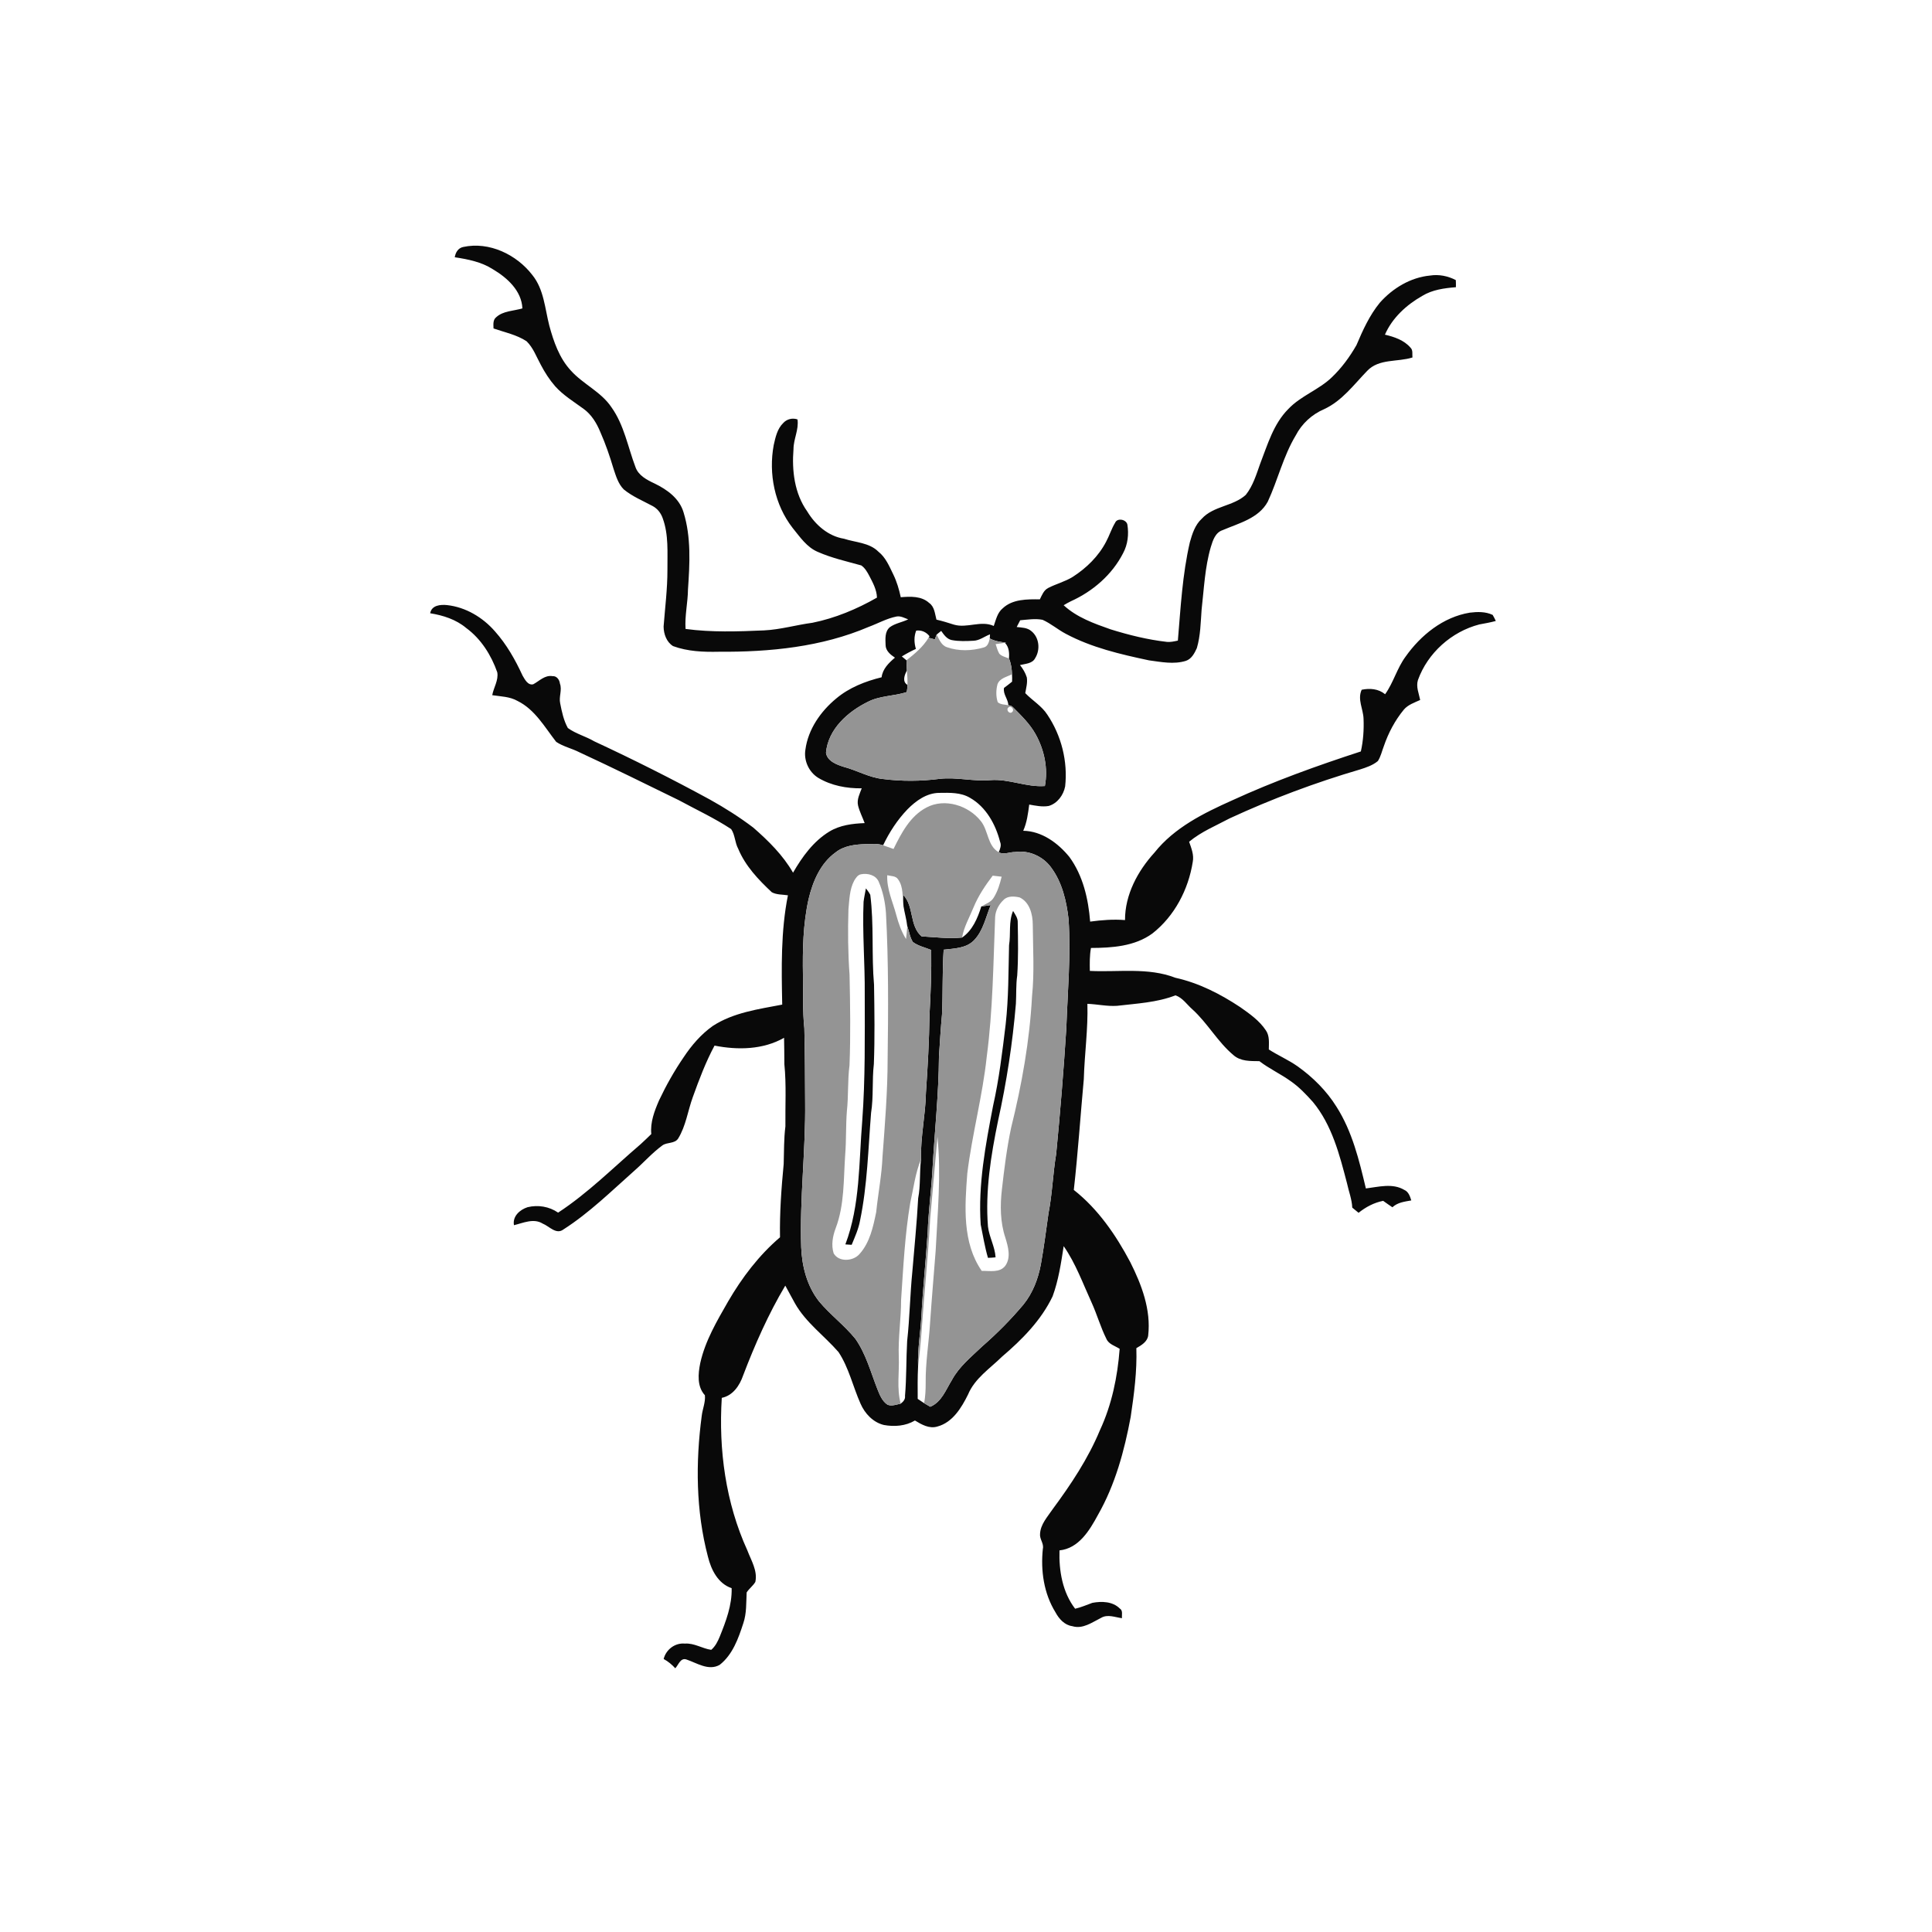 <ns0:svg xmlns:ns0="http://www.w3.org/2000/svg" width="1024pt" height="1024pt" viewBox="0 0 1024 1024" version="1.1">
<ns0:g id="#ffffffff">
<ns0:path fill="#ffffff" opacity="0" d=" M 0.00 0.00 L 1024.00 0.00 L 1024.00 1024.00 L 0.00 1024.00 L 0.00 0.00 M 245.53 130.90 C 242.82 131.44 241.45 133.81 241.03 136.35 C 248.04 137.42 255.19 138.82 261.25 142.72 C 268.79 147.18 276.46 154.09 276.88 163.44 C 272.26 164.86 266.79 164.69 263.03 168.10 C 261.16 169.58 261.52 171.98 261.58 174.09 C 267.47 176.15 273.81 177.39 279.09 180.87 C 282.64 184.31 284.29 189.09 286.63 193.34 C 288.75 197.40 291.25 201.28 294.26 204.74 C 298.56 209.55 304.13 212.90 309.28 216.68 C 313.50 219.71 316.26 224.30 318.20 229.03 C 320.99 235.34 323.22 241.87 325.19 248.48 C 326.48 252.33 327.67 256.47 330.63 259.42 C 335.19 263.15 340.68 265.41 345.83 268.17 C 348.42 269.52 350.29 271.92 351.24 274.66 C 354.47 283.41 353.68 292.88 353.75 302.03 C 353.77 312.09 352.49 322.07 351.72 332.07 C 351.76 336.02 353.25 340.28 356.74 342.45 C 364.47 345.30 372.84 345.62 381.00 345.44 C 407.91 345.63 435.46 342.94 460.43 332.26 C 465.36 330.44 470.01 327.77 475.21 326.76 C 477.38 326.37 479.38 327.55 481.36 328.27 C 478.17 329.85 474.45 330.33 471.56 332.48 C 468.90 334.81 469.28 338.68 469.38 341.87 C 469.41 344.93 471.99 347.03 474.34 348.57 C 471.11 351.32 467.80 354.52 467.27 358.97 C 458.63 361.09 450.09 364.44 443.21 370.22 C 434.97 377.02 428.31 386.55 426.88 397.33 C 425.92 403.10 428.73 409.26 433.73 412.30 C 440.63 416.42 448.77 417.92 456.73 417.83 C 455.66 420.73 454.06 423.73 454.78 426.92 C 455.57 430.16 457.14 433.13 458.29 436.26 C 451.85 436.51 445.20 437.33 439.58 440.74 C 431.13 445.89 425.20 454.10 420.33 462.54 C 414.99 453.25 407.27 445.64 399.26 438.65 C 391.98 433.12 384.23 428.22 376.24 423.77 C 356.15 412.83 335.71 402.55 314.97 392.92 C 310.46 390.26 305.20 388.95 300.97 385.86 C 298.74 381.83 297.79 377.26 296.91 372.78 C 296.11 369.30 298.05 365.73 296.77 362.30 C 296.54 360.28 295.07 358.20 292.84 358.37 C 288.81 357.68 285.88 360.93 282.65 362.67 C 279.77 363.40 278.17 360.09 276.96 358.06 C 273.11 349.68 268.51 341.56 262.35 334.65 C 255.90 327.22 246.81 321.79 236.95 320.71 C 233.42 320.34 228.75 320.79 228.00 325.04 C 234.86 326.14 241.73 328.33 247.12 332.87 C 254.98 338.65 260.36 347.23 263.56 356.33 C 264.32 360.56 261.62 364.39 260.90 368.46 C 265.44 369.16 270.26 369.18 274.35 371.54 C 283.57 376.09 288.70 385.41 294.79 393.20 C 298.54 395.72 303.10 396.67 307.10 398.73 C 324.79 406.91 342.26 415.55 359.77 424.11 C 369.05 429.15 378.70 433.62 387.53 439.44 C 389.60 442.44 389.48 446.58 391.25 449.83 C 395.03 458.96 401.95 466.24 409.06 472.90 C 411.61 474.31 414.78 474.07 417.62 474.53 C 413.81 493.56 414.20 513.13 414.59 532.46 C 402.02 534.88 388.75 536.65 377.79 543.78 C 371.57 548.18 366.54 554.05 362.35 560.36 C 357.38 567.62 353.06 575.30 349.30 583.25 C 346.87 588.87 344.58 594.82 345.20 601.07 C 343.33 602.91 341.43 604.72 339.49 606.49 C 325.12 618.79 311.70 632.32 295.81 642.72 C 291.11 639.46 285.15 638.49 279.62 639.84 C 275.54 641.15 271.55 644.66 272.41 649.38 C 277.30 648.20 282.83 645.55 287.63 648.53 C 291.09 649.89 294.78 654.56 298.62 651.64 C 312.44 642.80 324.16 631.20 336.38 620.37 C 341.34 616.01 345.74 610.99 351.09 607.08 C 353.60 605.30 357.59 606.27 359.43 603.46 C 363.57 596.74 364.55 588.72 367.23 581.41 C 370.56 572.15 374.06 562.88 378.72 554.19 C 391.01 556.62 404.43 556.40 415.57 550.06 C 415.72 554.71 415.66 559.36 415.73 564.01 C 416.83 574.97 416.15 586.01 416.28 597.01 C 415.44 603.62 415.58 610.29 415.37 616.94 C 414.14 629.85 413.19 642.81 413.42 655.79 C 402.24 665.33 393.27 677.17 385.90 689.83 C 379.98 700.17 373.78 710.64 371.16 722.40 C 370.00 728.11 369.35 734.86 373.61 739.51 C 373.99 743.19 372.37 746.73 371.94 750.36 C 368.64 775.17 368.81 800.76 375.22 825.08 C 376.93 832.02 380.54 839.32 387.79 841.77 C 388.03 850.76 384.77 859.27 381.47 867.47 C 380.42 870.04 379.12 872.61 376.97 874.45 C 372.22 873.78 367.97 870.77 363.00 871.14 C 357.79 870.63 352.99 874.28 351.75 879.30 C 354.09 880.56 356.12 882.25 357.91 884.22 C 359.61 882.45 360.64 878.57 363.73 879.53 C 369.34 881.38 375.51 885.75 381.43 882.42 C 388.33 877.02 391.39 868.34 393.99 860.29 C 395.77 855.04 395.46 849.48 395.74 844.04 C 397.04 841.98 399.13 840.55 400.35 838.44 C 401.62 832.48 398.11 827.05 396.10 821.70 C 384.60 796.51 380.83 768.37 382.56 740.89 C 388.45 739.70 392.03 734.37 393.86 729.04 C 400.12 712.64 407.24 696.51 416.22 681.40 C 417.88 684.56 419.67 687.66 421.35 690.81 C 427.10 701.00 436.86 707.92 444.43 716.62 C 449.94 724.95 452.06 734.93 456.10 743.97 C 458.38 749.23 462.75 753.88 468.46 755.27 C 474.04 756.29 479.97 755.85 484.94 752.90 C 488.49 755.05 492.53 757.41 496.84 756.09 C 504.91 753.93 509.60 746.15 513.08 739.13 C 516.64 730.55 524.69 725.37 531.07 719.08 C 541.69 710.03 551.83 699.80 557.91 687.07 C 561.05 678.52 562.38 669.44 563.77 660.48 C 570.16 669.67 573.95 680.29 578.58 690.40 C 581.45 696.70 583.32 703.43 586.42 709.63 C 587.66 712.51 591.00 713.32 593.44 714.91 C 592.33 729.71 589.28 744.50 583.00 758.01 C 576.74 773.10 567.63 786.78 557.95 799.87 C 555.24 803.93 551.48 807.85 551.25 813.00 C 550.94 815.80 553.40 818.08 552.73 820.94 C 551.52 832.47 553.25 844.59 559.43 854.57 C 561.29 858.03 564.21 861.33 568.33 861.90 C 573.92 863.62 578.85 859.85 583.58 857.51 C 587.07 855.43 591.01 857.21 594.67 857.67 C 594.48 855.93 595.29 853.62 593.50 852.53 C 589.71 848.75 583.91 848.62 578.98 849.54 C 575.95 850.63 572.99 851.94 569.84 852.66 C 563.14 843.96 561.20 832.48 561.55 821.74 C 571.79 820.69 577.52 811.10 581.94 802.92 C 591.07 786.93 595.94 768.95 599.29 750.97 C 601.08 738.91 602.69 726.77 602.29 714.55 C 604.92 713.05 608.13 711.17 608.56 707.87 C 610.13 694.23 605.10 680.94 599.07 668.97 C 591.47 654.62 582.01 640.81 569.14 630.69 C 571.34 611.14 572.64 591.51 574.44 571.93 C 574.82 558.62 576.74 545.38 576.34 532.05 C 581.57 532.24 586.77 533.46 592.03 533.11 C 602.45 531.88 613.15 531.39 623.02 527.55 C 626.84 528.85 629.08 532.44 632.00 534.99 C 640.08 542.32 645.39 552.24 653.77 559.25 C 657.58 562.61 662.77 562.38 667.51 562.44 C 672.70 566.44 678.71 569.17 684.03 573.00 C 688.51 576.08 692.27 580.05 695.88 584.09 C 705.99 596.31 710.01 612.09 713.93 627.12 C 714.85 631.44 716.53 635.62 716.73 640.07 C 717.85 640.96 718.96 641.87 720.07 642.81 C 723.90 639.74 728.25 637.43 733.10 636.47 C 734.72 637.61 736.33 638.78 738.00 639.88 C 740.75 637.30 744.46 636.89 748.01 636.25 C 747.34 634.10 746.56 631.64 744.30 630.67 C 738.07 626.96 730.64 629.09 723.94 629.90 C 720.39 614.95 716.72 599.71 708.36 586.59 C 703.09 578.13 695.86 570.96 687.77 565.19 C 682.94 561.78 677.46 559.44 672.50 556.24 C 672.51 552.84 673.01 549.10 670.95 546.14 C 667.53 540.95 662.33 537.32 657.33 533.80 C 646.82 526.83 635.37 520.97 622.99 518.24 C 608.51 512.63 592.76 515.36 577.64 514.60 C 577.56 510.54 577.51 506.45 578.23 502.44 C 589.39 502.40 601.45 501.59 610.78 494.77 C 622.55 485.55 629.89 471.44 632.19 456.80 C 632.91 453.09 631.44 449.57 630.26 446.15 C 636.65 440.81 644.48 437.63 651.77 433.74 C 674.12 423.41 697.24 414.76 720.87 407.82 C 724.18 406.77 727.59 405.64 730.30 403.37 C 731.86 400.98 732.43 398.12 733.46 395.49 C 735.86 388.47 739.37 381.81 744.10 376.08 C 746.33 373.49 749.70 372.39 752.72 371.01 C 752.05 367.53 750.42 364.01 751.54 360.43 C 756.71 346.08 769.33 334.80 784.06 330.97 C 786.99 330.43 789.93 329.91 792.81 329.13 C 792.30 328.02 791.75 326.95 791.15 325.92 C 787.38 324.12 783.06 324.22 779.02 324.72 C 764.92 327.03 753.04 336.64 744.97 348.05 C 740.44 354.18 738.57 361.77 734.14 367.96 C 730.64 365.06 726.03 364.68 721.72 365.58 C 719.35 370.69 722.56 375.80 722.71 380.98 C 722.94 386.78 722.56 392.61 721.28 398.28 C 698.16 405.81 675.21 414.04 653.10 424.20 C 637.99 430.96 622.42 438.64 611.90 451.89 C 603.02 461.64 596.25 474.19 596.28 487.66 C 590.11 487.16 583.92 487.64 577.80 488.47 C 576.85 476.46 574.02 464.09 566.80 454.21 C 560.80 446.84 552.18 440.48 542.33 440.33 C 544.29 435.95 544.89 431.15 545.51 426.44 C 548.91 427.02 552.41 427.79 555.87 427.17 C 560.48 425.80 563.67 421.40 564.55 416.81 C 566.01 403.56 562.56 389.88 555.14 378.83 C 552.14 374.13 547.20 371.33 543.41 367.37 C 543.88 364.63 544.68 361.84 544.23 359.04 C 543.49 356.63 542.17 354.46 540.62 352.50 C 543.44 351.78 547.22 351.78 548.69 348.78 C 551.48 344.33 550.83 337.83 546.62 334.49 C 544.51 332.62 541.50 332.64 538.87 332.33 C 539.48 331.13 540.11 329.94 540.73 328.75 C 544.66 328.43 548.68 327.74 552.59 328.51 C 556.98 330.47 560.66 333.71 564.92 335.94 C 578.63 343.26 593.91 346.79 608.99 350.00 C 615.43 350.86 622.15 352.25 628.53 350.27 C 631.56 349.27 633.12 346.22 634.35 343.52 C 636.30 336.92 636.37 329.97 636.87 323.17 C 638.14 312.06 638.60 300.73 641.75 289.94 C 642.82 286.45 644.12 282.27 647.98 281.00 C 656.59 277.31 667.12 274.78 671.94 265.90 C 677.29 254.39 680.16 241.77 686.75 230.82 C 689.99 224.55 695.35 219.62 701.84 216.85 C 711.31 212.47 717.56 203.89 724.60 196.60 C 730.86 189.96 740.68 192.01 748.63 189.47 C 748.43 187.74 749.01 185.65 747.62 184.30 C 744.20 180.29 739.01 178.54 734.04 177.38 C 737.94 168.44 745.45 161.60 753.81 156.84 C 759.16 153.56 765.52 152.72 771.66 152.22 C 771.69 150.97 771.68 149.71 771.61 148.46 C 767.46 146.27 762.60 145.31 757.95 146.05 C 747.63 147.03 738.19 152.74 731.39 160.38 C 725.89 167.06 722.31 175.02 718.96 182.91 C 715.41 189.12 711.12 195.00 705.93 199.95 C 699.02 206.64 689.44 209.76 682.81 216.81 C 674.95 224.69 671.84 235.68 667.92 245.78 C 665.89 251.47 664.12 257.49 660.30 262.28 C 653.60 268.40 643.15 268.11 636.95 274.95 C 633.40 278.19 631.91 282.93 630.65 287.41 C 626.68 304.52 625.78 322.10 624.29 339.54 C 622.33 339.93 620.36 340.44 618.36 340.20 C 608.26 339.04 598.35 336.58 588.66 333.57 C 579.84 330.47 570.75 327.24 563.76 320.79 C 565.01 320.04 566.27 319.32 567.58 318.68 C 579.20 313.45 589.47 304.59 595.29 293.15 C 597.76 288.56 598.36 283.16 597.54 278.07 C 596.99 275.27 592.17 274.33 591.04 277.06 C 589.10 280.25 588.03 283.85 586.26 287.12 C 582.26 294.82 575.87 301.06 568.63 305.72 C 564.53 308.29 559.77 309.46 555.51 311.66 C 553.19 312.87 552.24 315.46 551.15 317.66 C 544.43 317.60 536.69 317.48 531.47 322.41 C 528.62 324.74 527.88 328.48 526.71 331.77 C 519.87 328.68 512.56 333.15 505.57 331.06 C 502.52 330.08 499.46 329.13 496.34 328.42 C 495.50 325.33 495.35 321.60 492.48 319.58 C 488.39 315.84 482.55 316.12 477.42 316.54 C 476.53 312.40 475.34 308.32 473.48 304.50 C 471.36 300.17 469.46 295.46 465.56 292.39 C 460.74 287.56 453.47 287.55 447.34 285.54 C 438.95 284.19 432.13 278.18 427.86 271.08 C 421.08 261.56 419.65 249.42 420.57 238.04 C 420.58 232.68 423.48 227.70 422.69 222.30 C 420.03 221.36 416.98 222.12 415.11 224.23 C 411.94 227.31 411.02 231.78 410.08 235.92 C 407.28 251.10 410.55 267.55 420.12 279.83 C 424.00 284.59 427.63 290.09 433.51 292.54 C 440.87 295.79 448.77 297.53 456.49 299.69 C 458.45 301.02 459.64 303.14 460.73 305.18 C 462.61 308.82 464.69 312.55 464.81 316.75 C 454.15 322.83 442.62 327.67 430.55 330.09 C 421.98 331.22 413.67 333.70 404.99 334.12 C 391.13 334.73 377.14 335.21 363.36 333.35 C 362.88 326.33 364.57 319.45 364.64 312.45 C 365.58 298.84 366.38 284.73 362.29 271.53 C 360.10 264.14 353.51 259.42 346.89 256.24 C 342.86 254.35 338.32 252.01 336.79 247.50 C 332.77 236.90 330.81 225.27 324.09 215.87 C 318.62 207.65 309.08 203.66 302.58 196.42 C 296.45 189.81 293.43 181.05 291.12 172.50 C 288.81 163.46 288.29 153.38 282.20 145.83 C 273.84 134.92 259.30 127.91 245.53 130.90 Z" />
<ns0:path fill="#ffffff" opacity="0" d=" M 485.61 334.23 C 488.44 333.88 490.92 334.99 492.68 337.22 L 492.16 338.00 C 489.26 342.87 484.84 346.50 480.45 349.97 C 479.63 349.28 478.81 348.60 477.99 347.92 C 480.39 346.45 482.87 345.11 485.44 343.94 C 484.50 340.74 484.35 337.37 485.61 334.23 Z" />
<ns0:path fill="#ffffff" opacity="0" d=" M 496.45 336.33 C 497.05 335.84 498.25 334.87 498.85 334.39 C 500.29 336.42 501.81 338.70 504.44 339.25 C 508.22 339.97 512.11 339.82 515.94 339.61 C 519.19 339.51 521.78 337.31 524.72 336.22 C 524.69 336.77 524.63 337.86 524.60 338.40 C 524.16 340.33 523.56 342.70 521.32 343.19 C 515.07 345.01 508.09 345.23 501.91 343.03 C 498.90 342.06 497.78 338.87 496.45 336.33 Z" />
<ns0:path fill="#ffffff" opacity="0" d=" M 527.71 341.40 C 529.35 341.15 530.99 340.93 532.64 340.71 C 534.82 342.95 535.01 346.05 534.77 349.01 C 533.03 348.27 530.99 347.90 529.65 346.48 C 528.75 344.89 528.27 343.12 527.71 341.40 Z" />
<ns0:path fill="#ffffff" opacity="0" d=" M 480.67 355.37 C 480.90 357.91 481.05 360.46 480.96 363.01 C 478.06 361.28 479.42 357.72 480.67 355.37 Z" />
<ns0:path fill="#ffffff" opacity="0" d=" M 528.70 362.64 C 529.88 359.45 533.68 358.75 536.39 357.37 C 536.43 358.67 536.53 359.99 536.42 361.30 C 535.05 362.48 533.56 363.50 532.14 364.62 C 531.54 368.00 534.35 370.52 534.44 373.79 C 532.55 373.37 530.35 373.53 528.82 372.18 C 527.83 369.12 527.87 365.73 528.70 362.64 Z" />
<ns0:path fill="#ffffff" opacity="0" d=" M 534.39 375.05 C 535.76 373.58 537.86 376.07 536.51 377.36 C 535.12 378.78 533.06 376.34 534.39 375.05 Z" />
<ns0:path fill="#ffffff" opacity="0" d=" M 480.97 428.97 C 485.47 424.41 491.22 420.25 497.90 420.24 C 503.38 420.16 509.28 419.95 514.16 422.88 C 522.64 427.72 527.72 436.97 530.06 446.19 C 530.89 448.05 530.06 449.95 529.36 451.71 C 523.27 448.26 523.93 440.19 519.84 435.17 C 513.31 426.90 500.70 422.88 491.07 427.98 C 482.41 432.51 477.72 441.56 473.59 449.97 C 471.73 449.34 469.90 448.66 468.06 448.02 C 471.38 441.08 475.63 434.53 480.97 428.97 Z" />
<ns0:path fill="#ffffff" opacity="0" d=" M 456.38 463.38 C 459.86 462.70 464.16 463.76 465.71 467.27 C 467.99 472.53 469.18 478.26 469.58 483.97 C 470.96 509.71 470.81 535.49 470.46 561.26 C 470.45 578.54 469.03 595.78 467.75 613.01 C 467.35 622.90 465.41 632.63 464.40 642.46 C 462.80 650.21 461.05 658.57 455.59 664.62 C 452.29 668.54 444.58 669.09 441.86 664.30 C 440.47 659.94 441.34 655.17 442.93 650.98 C 447.65 638.55 447.06 625.04 447.97 612.00 C 448.59 604.33 448.26 596.63 448.86 588.96 C 449.75 580.89 449.20 572.74 450.25 564.68 C 450.89 548.68 450.61 532.65 450.28 516.64 C 449.44 505.12 449.34 493.55 449.69 482.01 C 450.20 476.86 450.25 471.41 452.75 466.74 C 453.60 465.35 454.63 463.66 456.38 463.38 M 458.95 470.85 C 458.54 473.22 458.00 475.58 457.71 477.97 C 457.01 494.32 458.47 510.65 458.33 527.00 C 458.34 549.36 458.65 571.73 457.01 594.04 C 455.19 615.97 455.97 638.68 448.06 659.56 C 449.17 659.63 450.28 659.70 451.40 659.78 C 453.12 655.59 455.02 651.43 455.84 646.94 C 459.74 628.14 460.16 608.90 461.69 589.83 C 463.05 581.28 462.16 572.58 463.16 564.00 C 463.70 550.00 463.48 535.99 463.26 521.99 C 461.87 506.11 463.29 490.08 461.26 474.25 C 460.63 473.02 459.78 471.94 458.95 470.85 Z" />
<ns0:path fill="#ffffff" opacity="0" d=" M 470.26 463.89 C 472.18 464.41 474.75 464.13 475.97 466.03 C 479.02 470.14 478.15 475.48 478.86 480.23 C 479.42 483.80 480.47 487.28 480.86 490.88 C 480.73 493.16 480.48 495.43 480.22 497.70 C 477.77 493.79 476.23 489.41 475.05 484.98 C 473.22 478.01 469.91 471.26 470.26 463.89 Z" />
<ns0:path fill="#ffffff" opacity="0" d=" M 526.15 464.12 C 527.73 464.29 529.31 464.47 530.90 464.66 C 529.95 468.49 528.83 472.35 526.72 475.72 C 525.31 478.20 522.42 479.06 520.11 480.44 C 518.18 486.62 515.48 493.10 509.94 496.91 C 510.88 491.21 513.89 486.18 516.01 480.89 C 518.52 474.82 522.19 469.33 526.15 464.12 Z" />
<ns0:path fill="#ffffff" opacity="0" d=" M 531.92 476.97 C 534.11 474.72 537.66 475.03 540.46 475.66 C 545.76 478.19 547.37 484.64 547.39 490.05 C 547.48 502.70 548.30 515.39 547.00 528.01 C 545.75 551.55 541.59 574.85 535.92 597.71 C 533.64 608.47 532.28 619.42 531.04 630.35 C 530.04 638.94 530.11 647.82 532.89 656.10 C 534.33 660.79 535.94 666.51 532.83 670.88 C 529.90 674.76 524.52 673.49 520.34 673.60 C 509.94 658.58 511.36 639.31 512.68 622.01 C 515.21 601.20 520.80 580.86 523.00 560.00 C 526.25 535.49 526.46 510.74 527.44 486.08 C 527.64 482.60 529.40 479.33 531.92 476.97 M 536.95 482.82 C 534.49 488.59 535.81 494.95 534.82 500.99 C 534.47 514.99 534.60 529.01 533.02 542.94 C 531.27 557.41 529.55 571.93 526.34 586.17 C 522.37 606.87 518.36 627.87 519.79 649.06 C 520.99 654.94 521.95 660.90 523.64 666.68 C 524.98 666.65 526.32 666.56 527.67 666.42 C 527.36 660.76 524.29 655.68 523.64 650.06 C 522.16 631.23 525.20 612.43 528.99 594.03 C 533.51 573.59 536.70 552.84 538.45 531.98 C 538.73 526.99 538.43 521.97 539.15 517.01 C 539.77 507.69 539.60 498.33 539.42 488.99 C 539.55 486.65 538.09 484.71 536.95 482.82 Z" />
<ns0:path fill="#ffffff" opacity="0" d=" M 496.88 602.54 C 498.90 622.67 496.92 642.91 495.91 663.04 C 494.94 675.69 493.83 688.33 492.97 701.00 C 492.32 711.68 490.49 722.28 490.63 733.01 C 490.64 736.59 490.47 740.18 489.81 743.71 C 488.65 742.96 487.52 742.20 486.40 741.43 C 486.37 735.72 486.30 730.01 486.60 724.31 C 487.35 718.32 487.96 712.31 488.40 706.29 C 489.78 686.18 491.95 666.12 493.01 645.99 C 494.27 631.50 495.58 617.02 496.88 602.54 Z" />
<ns0:path fill="#ffffff" opacity="0" d=" M 482.48 637.39 C 484.21 629.69 485.14 621.76 488.16 614.42 C 487.32 621.29 487.97 628.28 486.65 635.09 C 485.96 648.00 484.65 660.86 483.58 673.75 C 482.34 686.07 482.18 698.47 480.81 710.79 C 480.26 720.47 480.51 730.18 479.67 739.85 C 479.92 741.64 478.73 742.97 477.39 743.96 C 475.19 735.82 476.73 727.31 476.37 719.01 C 476.00 708.96 477.61 698.99 477.60 688.96 C 478.77 671.73 479.59 654.43 482.48 637.39 Z" />
</ns0:g>
<ns0:g id="#090909ff">
<ns0:path fill="#090909" opacity="1.00" d=" M 245.53 130.90 C 259.30 127.91 273.84 134.92 282.20 145.83 C 288.29 153.38 288.81 163.46 291.12 172.50 C 293.43 181.05 296.45 189.81 302.58 196.42 C 309.08 203.66 318.62 207.65 324.09 215.87 C 330.81 225.27 332.77 236.90 336.79 247.50 C 338.32 252.01 342.86 254.35 346.89 256.24 C 353.51 259.42 360.10 264.14 362.29 271.53 C 366.38 284.73 365.58 298.84 364.64 312.45 C 364.57 319.45 362.88 326.33 363.36 333.35 C 377.14 335.21 391.13 334.73 404.99 334.12 C 413.67 333.70 421.98 331.22 430.55 330.09 C 442.62 327.67 454.15 322.83 464.81 316.75 C 464.69 312.55 462.61 308.82 460.73 305.18 C 459.64 303.14 458.45 301.02 456.49 299.69 C 448.77 297.53 440.87 295.79 433.51 292.54 C 427.63 290.09 424.00 284.59 420.12 279.83 C 410.55 267.55 407.28 251.10 410.08 235.92 C 411.02 231.78 411.94 227.31 415.11 224.23 C 416.98 222.12 420.03 221.36 422.69 222.30 C 423.48 227.70 420.58 232.68 420.57 238.04 C 419.65 249.42 421.08 261.56 427.86 271.08 C 432.13 278.18 438.95 284.19 447.34 285.54 C 453.47 287.55 460.74 287.56 465.56 292.39 C 469.46 295.46 471.36 300.17 473.48 304.50 C 475.34 308.32 476.53 312.40 477.42 316.54 C 482.55 316.12 488.39 315.84 492.48 319.58 C 495.35 321.60 495.50 325.33 496.34 328.42 C 499.46 329.13 502.52 330.08 505.57 331.06 C 512.56 333.15 519.87 328.68 526.71 331.77 C 527.88 328.48 528.62 324.74 531.47 322.41 C 536.69 317.48 544.43 317.60 551.15 317.66 C 552.24 315.46 553.19 312.87 555.51 311.66 C 559.77 309.46 564.53 308.29 568.63 305.72 C 575.87 301.06 582.26 294.82 586.26 287.12 C 588.03 283.85 589.10 280.25 591.04 277.06 C 592.17 274.33 596.99 275.27 597.54 278.07 C 598.36 283.16 597.76 288.56 595.29 293.15 C 589.47 304.59 579.20 313.45 567.58 318.68 C 566.27 319.32 565.01 320.04 563.76 320.79 C 570.75 327.24 579.84 330.47 588.66 333.57 C 598.35 336.58 608.26 339.04 618.36 340.20 C 620.36 340.44 622.33 339.93 624.29 339.54 C 625.78 322.10 626.68 304.52 630.65 287.41 C 631.91 282.93 633.40 278.19 636.95 274.95 C 643.15 268.11 653.60 268.40 660.30 262.28 C 664.12 257.49 665.89 251.47 667.92 245.78 C 671.84 235.68 674.95 224.69 682.81 216.81 C 689.44 209.76 699.02 206.64 705.93 199.95 C 711.12 195.00 715.41 189.12 718.96 182.91 C 722.31 175.02 725.89 167.06 731.39 160.38 C 738.19 152.74 747.63 147.03 757.95 146.05 C 762.60 145.31 767.46 146.27 771.61 148.46 C 771.68 149.71 771.69 150.97 771.66 152.22 C 765.52 152.72 759.16 153.56 753.81 156.84 C 745.45 161.60 737.94 168.44 734.04 177.38 C 739.01 178.54 744.20 180.29 747.62 184.30 C 749.01 185.65 748.43 187.74 748.63 189.47 C 740.68 192.01 730.86 189.96 724.60 196.60 C 717.56 203.89 711.31 212.47 701.84 216.85 C 695.35 219.62 689.99 224.55 686.75 230.82 C 680.16 241.77 677.29 254.39 671.94 265.90 C 667.12 274.78 656.59 277.31 647.98 281.00 C 644.12 282.27 642.82 286.45 641.75 289.94 C 638.60 300.73 638.14 312.06 636.87 323.17 C 636.37 329.97 636.30 336.92 634.35 343.52 C 633.12 346.22 631.56 349.27 628.53 350.27 C 622.15 352.25 615.43 350.86 608.99 350.00 C 593.91 346.79 578.63 343.26 564.92 335.94 C 560.66 333.71 556.98 330.47 552.59 328.51 C 548.68 327.74 544.66 328.43 540.73 328.75 C 540.11 329.94 539.48 331.13 538.87 332.33 C 541.50 332.64 544.51 332.62 546.62 334.49 C 550.83 337.83 551.48 344.33 548.69 348.78 C 547.22 351.78 543.44 351.78 540.62 352.50 C 542.17 354.46 543.49 356.63 544.23 359.04 C 544.68 361.84 543.88 364.63 543.41 367.37 C 547.20 371.33 552.14 374.13 555.14 378.83 C 562.56 389.88 566.01 403.56 564.55 416.81 C 563.67 421.40 560.48 425.80 555.87 427.17 C 552.41 427.79 548.91 427.02 545.51 426.44 C 544.89 431.15 544.29 435.95 542.33 440.33 C 552.18 440.48 560.80 446.84 566.80 454.21 C 574.02 464.09 576.85 476.46 577.80 488.47 C 583.92 487.64 590.11 487.16 596.28 487.66 C 596.25 474.19 603.02 461.64 611.90 451.89 C 622.42 438.64 637.99 430.96 653.10 424.20 C 675.21 414.04 698.16 405.81 721.28 398.28 C 722.56 392.61 722.94 386.78 722.71 380.98 C 722.56 375.80 719.35 370.69 721.72 365.58 C 726.03 364.68 730.64 365.06 734.14 367.96 C 738.57 361.77 740.44 354.18 744.97 348.05 C 753.04 336.64 764.92 327.03 779.02 324.72 C 783.06 324.22 787.38 324.12 791.15 325.92 C 791.75 326.95 792.30 328.02 792.81 329.13 C 789.93 329.91 786.99 330.43 784.06 330.97 C 769.33 334.80 756.71 346.08 751.54 360.43 C 750.42 364.01 752.05 367.53 752.72 371.01 C 749.70 372.39 746.33 373.49 744.10 376.08 C 739.37 381.81 735.86 388.47 733.46 395.49 C 732.43 398.12 731.86 400.98 730.30 403.37 C 727.59 405.64 724.18 406.77 720.87 407.82 C 697.24 414.76 674.12 423.41 651.77 433.74 C 644.48 437.63 636.65 440.81 630.26 446.15 C 631.44 449.57 632.91 453.09 632.19 456.80 C 629.89 471.44 622.55 485.55 610.78 494.77 C 601.45 501.59 589.39 502.40 578.23 502.44 C 577.51 506.45 577.56 510.54 577.64 514.60 C 592.76 515.36 608.51 512.63 622.99 518.24 C 635.37 520.97 646.82 526.83 657.33 533.80 C 662.33 537.32 667.53 540.95 670.95 546.14 C 673.01 549.10 672.51 552.84 672.50 556.24 C 677.46 559.44 682.94 561.78 687.77 565.19 C 695.86 570.96 703.09 578.13 708.36 586.59 C 716.72 599.71 720.39 614.95 723.94 629.90 C 730.64 629.09 738.07 626.96 744.30 630.67 C 746.56 631.64 747.34 634.10 748.01 636.25 C 744.46 636.89 740.75 637.30 738.00 639.88 C 736.33 638.78 734.72 637.61 733.10 636.47 C 728.25 637.43 723.90 639.74 720.07 642.81 C 718.96 641.87 717.85 640.96 716.73 640.07 C 716.53 635.62 714.85 631.44 713.93 627.12 C 710.01 612.09 705.99 596.31 695.88 584.09 C 692.27 580.05 688.51 576.08 684.03 573.00 C 678.71 569.17 672.70 566.44 667.51 562.44 C 662.77 562.38 657.58 562.61 653.77 559.25 C 645.39 552.24 640.08 542.32 632.00 534.99 C 629.08 532.44 626.84 528.85 623.02 527.55 C 613.15 531.39 602.45 531.88 592.03 533.11 C 586.77 533.46 581.57 532.24 576.34 532.05 C 576.74 545.38 574.82 558.62 574.44 571.93 C 572.64 591.51 571.34 611.14 569.14 630.69 C 582.01 640.81 591.47 654.62 599.07 668.97 C 605.10 680.94 610.13 694.23 608.56 707.87 C 608.13 711.17 604.92 713.05 602.29 714.55 C 602.69 726.77 601.08 738.91 599.29 750.97 C 595.94 768.95 591.07 786.93 581.94 802.92 C 577.52 811.10 571.79 820.69 561.55 821.74 C 561.20 832.48 563.14 843.96 569.84 852.66 C 572.99 851.94 575.95 850.63 578.98 849.54 C 583.91 848.62 589.71 848.75 593.50 852.53 C 595.29 853.62 594.48 855.93 594.67 857.67 C 591.01 857.21 587.07 855.43 583.58 857.51 C 578.85 859.85 573.92 863.62 568.33 861.90 C 564.21 861.33 561.29 858.03 559.43 854.57 C 553.25 844.59 551.52 832.47 552.73 820.94 C 553.40 818.08 550.94 815.80 551.25 813.00 C 551.48 807.85 555.24 803.93 557.95 799.87 C 567.63 786.78 576.74 773.10 583.00 758.01 C 589.28 744.50 592.33 729.71 593.44 714.91 C 591.00 713.32 587.66 712.51 586.42 709.63 C 583.32 703.43 581.45 696.70 578.58 690.40 C 573.95 680.29 570.16 669.67 563.77 660.48 C 562.38 669.44 561.05 678.52 557.91 687.07 C 551.83 699.80 541.69 710.03 531.07 719.08 C 524.69 725.37 516.64 730.55 513.08 739.13 C 509.60 746.15 504.91 753.93 496.84 756.09 C 492.53 757.41 488.49 755.05 484.94 752.90 C 479.97 755.85 474.04 756.29 468.46 755.27 C 462.75 753.88 458.38 749.23 456.10 743.97 C 452.06 734.93 449.94 724.95 444.43 716.62 C 436.86 707.92 427.10 701.00 421.35 690.81 C 419.67 687.66 417.88 684.56 416.22 681.40 C 407.24 696.51 400.12 712.64 393.86 729.04 C 392.03 734.37 388.45 739.70 382.56 740.89 C 380.83 768.37 384.60 796.51 396.10 821.70 C 398.11 827.05 401.62 832.48 400.35 838.44 C 399.13 840.55 397.04 841.98 395.74 844.04 C 395.46 849.48 395.77 855.04 393.99 860.29 C 391.39 868.34 388.33 877.02 381.43 882.42 C 375.51 885.75 369.34 881.38 363.73 879.53 C 360.64 878.57 359.61 882.45 357.91 884.22 C 356.12 882.25 354.09 880.56 351.75 879.30 C 352.99 874.28 357.79 870.63 363.00 871.14 C 367.97 870.77 372.22 873.78 376.97 874.45 C 379.12 872.61 380.42 870.04 381.47 867.47 C 384.77 859.27 388.03 850.76 387.79 841.77 C 380.54 839.32 376.93 832.02 375.22 825.08 C 368.81 800.76 368.64 775.17 371.94 750.36 C 372.37 746.73 373.99 743.19 373.61 739.51 C 369.35 734.86 370.00 728.11 371.16 722.40 C 373.78 710.64 379.98 700.17 385.90 689.83 C 393.27 677.17 402.24 665.33 413.42 655.79 C 413.19 642.81 414.14 629.85 415.37 616.94 C 415.58 610.29 415.44 603.62 416.28 597.01 C 416.15 586.01 416.83 574.97 415.73 564.01 C 415.66 559.36 415.72 554.71 415.57 550.06 C 404.43 556.40 391.01 556.62 378.72 554.19 C 374.06 562.88 370.56 572.15 367.23 581.41 C 364.55 588.72 363.57 596.74 359.43 603.46 C 357.59 606.27 353.60 605.30 351.09 607.08 C 345.74 610.99 341.34 616.01 336.38 620.37 C 324.16 631.20 312.44 642.80 298.62 651.64 C 294.78 654.56 291.09 649.89 287.63 648.53 C 282.83 645.55 277.30 648.20 272.41 649.38 C 271.55 644.66 275.54 641.15 279.62 639.84 C 285.15 638.49 291.11 639.46 295.81 642.72 C 311.70 632.32 325.12 618.79 339.49 606.49 C 341.43 604.72 343.33 602.91 345.20 601.07 C 344.58 594.82 346.87 588.87 349.30 583.25 C 353.06 575.30 357.38 567.62 362.35 560.36 C 366.54 554.05 371.57 548.18 377.79 543.78 C 388.75 536.65 402.02 534.88 414.59 532.46 C 414.20 513.13 413.81 493.56 417.62 474.53 C 414.78 474.07 411.61 474.31 409.06 472.90 C 401.95 466.24 395.03 458.96 391.25 449.83 C 389.48 446.58 389.60 442.44 387.53 439.44 C 378.70 433.62 369.05 429.15 359.77 424.11 C 342.26 415.55 324.79 406.91 307.10 398.73 C 303.10 396.67 298.54 395.72 294.79 393.20 C 288.70 385.41 283.57 376.09 274.35 371.54 C 270.26 369.18 265.44 369.16 260.90 368.46 C 261.62 364.39 264.32 360.56 263.56 356.33 C 260.36 347.23 254.98 338.65 247.12 332.87 C 241.73 328.33 234.86 326.14 228.00 325.04 C 228.75 320.79 233.42 320.34 236.95 320.71 C 246.81 321.79 255.90 327.22 262.35 334.65 C 268.51 341.56 273.11 349.68 276.96 358.06 C 278.17 360.09 279.77 363.40 282.65 362.67 C 285.88 360.93 288.81 357.68 292.84 358.37 C 295.07 358.20 296.54 360.28 296.77 362.30 C 298.05 365.73 296.11 369.30 296.91 372.78 C 297.79 377.26 298.74 381.83 300.97 385.86 C 305.20 388.95 310.46 390.26 314.97 392.92 C 335.71 402.55 356.15 412.83 376.24 423.77 C 384.23 428.22 391.98 433.12 399.26 438.65 C 407.27 445.64 414.99 453.25 420.33 462.54 C 425.20 454.10 431.13 445.89 439.58 440.74 C 445.20 437.33 451.85 436.51 458.29 436.26 C 457.14 433.13 455.57 430.16 454.78 426.92 C 454.06 423.73 455.66 420.73 456.73 417.83 C 448.77 417.92 440.63 416.42 433.73 412.30 C 428.73 409.26 425.92 403.10 426.88 397.33 C 428.31 386.55 434.97 377.02 443.21 370.22 C 450.09 364.44 458.63 361.09 467.27 358.97 C 467.80 354.52 471.11 351.32 474.34 348.57 C 471.99 347.03 469.41 344.93 469.38 341.87 C 469.28 338.68 468.90 334.81 471.56 332.48 C 474.45 330.33 478.17 329.85 481.36 328.27 C 479.38 327.55 477.38 326.37 475.21 326.76 C 470.01 327.77 465.36 330.44 460.43 332.26 C 435.46 342.94 407.91 345.63 381.00 345.44 C 372.84 345.62 364.47 345.30 356.74 342.45 C 353.25 340.28 351.76 336.02 351.72 332.07 C 352.49 322.07 353.77 312.09 353.75 302.03 C 353.68 292.88 354.47 283.41 351.24 274.66 C 350.29 271.92 348.42 269.52 345.83 268.17 C 340.68 265.41 335.19 263.15 330.63 259.42 C 327.67 256.47 326.48 252.33 325.19 248.48 C 323.22 241.87 320.99 235.34 318.20 229.03 C 316.26 224.30 313.50 219.71 309.28 216.68 C 304.13 212.90 298.56 209.55 294.26 204.74 C 291.25 201.28 288.75 197.40 286.63 193.34 C 284.29 189.09 282.64 184.31 279.09 180.87 C 273.81 177.39 267.47 176.15 261.58 174.09 C 261.52 171.98 261.16 169.58 263.03 168.10 C 266.79 164.69 272.26 164.86 276.88 163.44 C 276.46 154.09 268.79 147.18 261.25 142.72 C 255.19 138.82 248.04 137.42 241.03 136.35 C 241.45 133.81 242.82 131.44 245.53 130.90 M 485.61 334.23 C 484.35 337.37 484.50 340.74 485.44 343.94 C 482.87 345.11 480.39 346.45 477.99 347.92 C 478.81 348.60 479.63 349.28 480.45 349.97 C 480.51 351.77 480.55 353.57 480.67 355.37 C 479.42 357.72 478.06 361.28 480.96 363.01 C 480.93 364.29 480.84 365.56 480.61 366.82 C 473.88 369.02 466.42 368.66 459.99 371.98 C 449.35 377.22 438.91 386.45 437.79 398.97 C 438.45 403.42 443.47 405.28 447.27 406.47 C 454.28 408.32 460.70 412.15 468.00 412.89 C 477.93 414.17 488.04 414.11 497.97 412.81 C 507.01 411.75 515.96 414.31 525.01 413.48 C 534.78 412.73 543.99 417.33 553.80 416.61 C 555.59 407.24 553.48 397.39 548.88 389.14 C 545.85 383.67 541.31 379.31 536.96 374.91 C 536.32 374.15 535.37 373.91 534.44 373.79 C 534.35 370.52 531.54 368.00 532.14 364.62 C 533.56 363.50 535.05 362.48 536.42 361.30 C 536.53 359.99 536.43 358.67 536.39 357.37 C 536.28 354.52 535.91 351.65 534.77 349.01 C 535.01 346.05 534.82 342.95 532.64 340.71 L 533.35 340.62 C 530.35 340.25 527.29 339.86 524.60 338.40 C 524.63 337.86 524.69 336.77 524.72 336.22 C 521.78 337.31 519.19 339.51 515.94 339.61 C 512.11 339.82 508.22 339.97 504.44 339.25 C 501.81 338.70 500.29 336.42 498.85 334.39 C 498.25 334.87 497.05 335.84 496.45 336.33 C 496.11 337.18 495.78 338.03 495.46 338.89 C 494.35 338.59 493.25 338.29 492.16 338.00 L 492.68 337.22 C 490.92 334.99 488.44 333.88 485.61 334.23 M 480.97 428.97 C 475.63 434.53 471.38 441.08 468.06 448.02 C 465.12 446.99 461.97 447.38 458.93 447.40 C 453.35 447.56 447.34 448.19 442.83 451.83 C 434.80 457.63 430.78 467.22 428.56 476.57 C 425.61 489.83 425.36 503.48 425.58 517.00 C 425.78 526.35 425.34 535.72 426.32 545.04 C 426.65 558.02 426.67 571.01 426.74 584.00 C 427.06 609.71 423.79 635.32 424.65 661.04 C 425.05 671.24 427.75 681.71 434.17 689.83 C 440.09 696.88 447.57 702.46 453.37 709.60 C 458.93 717.53 461.44 727.03 464.92 735.95 C 466.18 739.11 467.48 742.64 470.48 744.57 C 472.75 745.39 475.14 744.44 477.39 743.96 C 478.73 742.97 479.92 741.64 479.67 739.85 C 480.51 730.18 480.26 720.47 480.81 710.79 C 482.18 698.47 482.34 686.07 483.58 673.75 C 484.65 660.86 485.96 648.00 486.65 635.09 C 487.97 628.28 487.32 621.29 488.16 614.42 C 487.84 602.54 490.56 590.88 490.77 579.02 C 491.71 565.36 492.48 551.70 492.65 538.01 C 493.29 526.53 493.73 515.02 493.57 503.52 C 490.32 502.15 486.69 501.44 483.83 499.28 C 482.21 496.74 481.89 493.66 480.86 490.88 C 480.47 487.28 479.42 483.80 478.86 480.23 C 478.69 478.28 478.66 476.32 478.75 474.37 C 484.55 480.31 481.93 490.80 488.48 496.30 C 495.61 496.68 502.79 497.66 509.94 496.91 C 515.48 493.10 518.18 486.62 520.11 480.44 C 521.77 480.17 523.44 479.94 525.11 479.72 C 522.49 486.02 521.17 493.24 516.31 498.31 C 512.14 502.68 505.73 502.71 500.16 503.36 C 499.39 514.79 499.80 526.27 499.28 537.71 C 498.60 545.13 498.14 552.56 497.67 559.99 C 497.55 580.05 495.33 600.00 494.22 620.00 C 493.60 631.12 492.06 642.17 491.68 653.31 C 490.71 668.20 489.13 683.06 488.33 697.97 C 487.81 706.75 486.27 715.48 486.60 724.31 C 486.30 730.01 486.37 735.72 486.40 741.43 C 487.52 742.20 488.65 742.96 489.81 743.71 C 490.87 744.38 491.95 744.99 493.06 745.62 C 499.08 743.09 501.31 736.61 504.51 731.47 C 508.36 724.29 514.82 719.13 520.61 713.59 C 528.43 706.77 535.77 699.39 542.44 691.44 C 547.41 685.31 550.27 677.76 551.69 670.07 C 553.31 661.11 554.43 652.07 555.72 643.06 C 557.76 632.67 558.04 622.04 559.79 611.60 C 561.95 589.50 563.74 567.36 565.16 545.20 C 565.84 525.90 567.62 506.57 566.37 487.24 C 565.27 477.61 562.99 467.69 557.11 459.78 C 552.83 453.86 545.27 450.48 538.00 451.60 C 535.16 451.52 531.97 453.21 529.36 451.71 C 530.06 449.95 530.89 448.05 530.06 446.19 C 527.72 436.97 522.64 427.72 514.16 422.88 C 509.28 419.95 503.38 420.16 497.90 420.24 C 491.22 420.25 485.47 424.41 480.97 428.97 Z" />
<ns0:path fill="#090909" opacity="1.00" d=" M 458.95 470.85 C 459.78 471.94 460.63 473.02 461.26 474.25 C 463.29 490.08 461.87 506.11 463.26 521.99 C 463.48 535.99 463.70 550.00 463.16 564.00 C 462.16 572.58 463.05 581.28 461.69 589.83 C 460.16 608.90 459.74 628.14 455.84 646.94 C 455.02 651.43 453.12 655.59 451.40 659.78 C 450.28 659.70 449.17 659.63 448.06 659.56 C 455.97 638.68 455.19 615.97 457.01 594.04 C 458.65 571.73 458.34 549.36 458.33 527.00 C 458.47 510.65 457.01 494.32 457.71 477.97 C 458.00 475.58 458.54 473.22 458.95 470.85 Z" />
<ns0:path fill="#090909" opacity="1.00" d=" M 536.95 482.82 C 538.09 484.71 539.55 486.65 539.42 488.99 C 539.60 498.33 539.77 507.69 539.15 517.01 C 538.43 521.97 538.73 526.99 538.45 531.98 C 536.70 552.84 533.51 573.59 528.99 594.03 C 525.20 612.43 522.16 631.23 523.64 650.06 C 524.29 655.68 527.36 660.76 527.67 666.42 C 526.32 666.56 524.98 666.65 523.64 666.68 C 521.95 660.90 520.99 654.94 519.79 649.06 C 518.36 627.87 522.37 606.87 526.34 586.17 C 529.55 571.93 531.27 557.41 533.02 542.94 C 534.60 529.01 534.47 514.99 534.82 500.99 C 535.81 494.95 534.49 488.59 536.95 482.82 Z" />
</ns0:g>
<ns0:g id="#949494ff">
<ns0:path fill="#949494" opacity="1.00" d=" M 495.46 338.89 C 495.78 338.03 496.11 337.18 496.45 336.33 C 497.78 338.87 498.90 342.06 501.91 343.03 C 508.09 345.23 515.07 345.01 521.32 343.19 C 523.56 342.70 524.16 340.33 524.60 338.40 C 527.29 339.86 530.35 340.25 533.35 340.62 L 532.64 340.71 C 530.99 340.93 529.35 341.15 527.71 341.40 C 528.27 343.12 528.75 344.89 529.65 346.48 C 530.99 347.90 533.03 348.27 534.77 349.01 C 535.91 351.65 536.28 354.52 536.39 357.37 C 533.68 358.75 529.88 359.45 528.70 362.64 C 527.87 365.73 527.83 369.12 528.82 372.18 C 530.35 373.53 532.55 373.37 534.44 373.79 C 535.37 373.91 536.32 374.15 536.96 374.91 C 541.31 379.31 545.85 383.67 548.88 389.14 C 553.48 397.39 555.59 407.24 553.80 416.61 C 543.99 417.33 534.78 412.73 525.01 413.48 C 515.96 414.31 507.01 411.75 497.97 412.81 C 488.04 414.11 477.93 414.17 468.00 412.89 C 460.70 412.15 454.28 408.32 447.27 406.47 C 443.47 405.28 438.45 403.42 437.79 398.97 C 438.91 386.45 449.35 377.22 459.99 371.98 C 466.42 368.66 473.88 369.02 480.61 366.82 C 480.84 365.56 480.93 364.29 480.96 363.01 C 481.05 360.46 480.90 357.91 480.67 355.37 C 480.55 353.57 480.51 351.77 480.45 349.97 C 484.84 346.50 489.26 342.87 492.16 338.00 C 493.25 338.29 494.35 338.59 495.46 338.89 M 534.39 375.05 C 533.06 376.34 535.12 378.78 536.51 377.36 C 537.86 376.07 535.76 373.58 534.39 375.05 Z" />
<ns0:path fill="#949494" opacity="1.00" d=" M 491.07 427.98 C 500.70 422.88 513.31 426.90 519.84 435.17 C 523.93 440.19 523.27 448.26 529.36 451.71 C 531.97 453.21 535.16 451.52 538.00 451.60 C 545.27 450.48 552.83 453.86 557.11 459.78 C 562.99 467.69 565.27 477.61 566.37 487.24 C 567.62 506.57 565.84 525.90 565.16 545.20 C 563.74 567.36 561.95 589.50 559.79 611.60 C 558.04 622.04 557.76 632.67 555.72 643.06 C 554.43 652.07 553.31 661.11 551.69 670.07 C 550.27 677.76 547.41 685.31 542.44 691.44 C 535.77 699.39 528.43 706.77 520.61 713.59 C 514.82 719.13 508.36 724.29 504.51 731.47 C 501.31 736.61 499.08 743.09 493.06 745.62 C 491.95 744.99 490.87 744.38 489.81 743.71 C 490.47 740.18 490.64 736.59 490.63 733.01 C 490.49 722.28 492.32 711.68 492.97 701.00 C 493.83 688.33 494.94 675.69 495.91 663.04 C 496.92 642.91 498.90 622.67 496.88 602.54 C 495.58 617.02 494.27 631.50 493.01 645.99 C 491.95 666.12 489.78 686.18 488.40 706.29 C 487.96 712.31 487.35 718.32 486.60 724.31 C 486.27 715.48 487.81 706.75 488.33 697.97 C 489.13 683.06 490.71 668.20 491.68 653.31 C 492.06 642.17 493.60 631.12 494.22 620.00 C 495.33 600.00 497.55 580.05 497.67 559.99 C 498.14 552.56 498.60 545.13 499.28 537.71 C 499.80 526.27 499.39 514.79 500.16 503.36 C 505.73 502.71 512.14 502.68 516.31 498.31 C 521.17 493.24 522.49 486.02 525.11 479.72 C 523.44 479.94 521.77 480.17 520.11 480.44 C 522.42 479.06 525.31 478.20 526.72 475.72 C 528.83 472.35 529.95 468.49 530.90 464.66 C 529.31 464.47 527.73 464.29 526.15 464.12 C 522.19 469.33 518.52 474.82 516.01 480.89 C 513.89 486.18 510.88 491.21 509.94 496.91 C 502.79 497.66 495.61 496.68 488.48 496.30 C 481.93 490.80 484.55 480.31 478.75 474.37 C 478.66 476.32 478.69 478.28 478.86 480.23 C 478.15 475.48 479.02 470.14 475.97 466.03 C 474.75 464.13 472.18 464.41 470.26 463.89 C 469.91 471.26 473.22 478.01 475.05 484.98 C 476.23 489.41 477.77 493.79 480.22 497.70 C 480.48 495.43 480.73 493.16 480.86 490.88 C 481.89 493.66 482.21 496.74 483.83 499.28 C 486.69 501.44 490.32 502.15 493.57 503.52 C 493.73 515.02 493.29 526.53 492.65 538.01 C 492.48 551.70 491.71 565.36 490.77 579.02 C 490.56 590.88 487.84 602.54 488.16 614.42 C 485.14 621.76 484.21 629.69 482.48 637.39 C 479.59 654.43 478.77 671.73 477.60 688.96 C 477.61 698.99 476.00 708.96 476.37 719.01 C 476.73 727.31 475.19 735.82 477.39 743.96 C 475.14 744.44 472.75 745.39 470.48 744.57 C 467.48 742.64 466.18 739.11 464.92 735.95 C 461.44 727.03 458.93 717.53 453.37 709.60 C 447.57 702.46 440.09 696.88 434.17 689.83 C 427.75 681.71 425.05 671.24 424.65 661.04 C 423.79 635.32 427.06 609.71 426.74 584.00 C 426.67 571.01 426.65 558.02 426.32 545.04 C 425.34 535.72 425.78 526.35 425.58 517.00 C 425.36 503.48 425.61 489.83 428.56 476.57 C 430.78 467.22 434.80 457.63 442.83 451.83 C 447.34 448.19 453.35 447.56 458.93 447.40 C 461.97 447.38 465.12 446.99 468.06 448.02 C 469.90 448.66 471.73 449.34 473.59 449.97 C 477.72 441.56 482.41 432.51 491.07 427.98 M 456.38 463.38 C 454.63 463.66 453.60 465.35 452.75 466.74 C 450.25 471.41 450.20 476.86 449.69 482.01 C 449.34 493.55 449.44 505.12 450.28 516.64 C 450.61 532.65 450.89 548.68 450.25 564.68 C 449.20 572.74 449.75 580.89 448.86 588.96 C 448.26 596.63 448.59 604.33 447.97 612.00 C 447.06 625.04 447.65 638.55 442.93 650.98 C 441.34 655.17 440.47 659.94 441.86 664.30 C 444.58 669.09 452.29 668.54 455.59 664.62 C 461.05 658.57 462.80 650.21 464.40 642.46 C 465.41 632.63 467.35 622.90 467.75 613.01 C 469.03 595.78 470.45 578.54 470.46 561.26 C 470.81 535.49 470.96 509.71 469.58 483.97 C 469.18 478.26 467.99 472.53 465.71 467.27 C 464.16 463.76 459.86 462.70 456.38 463.38 M 531.92 476.97 C 529.40 479.33 527.64 482.60 527.44 486.08 C 526.46 510.74 526.25 535.49 523.00 560.00 C 520.80 580.86 515.21 601.20 512.68 622.01 C 511.36 639.31 509.94 658.58 520.34 673.60 C 524.52 673.49 529.90 674.76 532.83 670.88 C 535.94 666.51 534.33 660.79 532.89 656.10 C 530.11 647.82 530.04 638.94 531.04 630.35 C 532.28 619.42 533.64 608.47 535.92 597.71 C 541.59 574.85 545.75 551.55 547.00 528.01 C 548.30 515.39 547.48 502.70 547.39 490.05 C 547.37 484.64 545.76 478.19 540.46 475.66 C 537.66 475.03 534.11 474.72 531.92 476.97 Z" />
</ns0:g>
</ns0:svg>